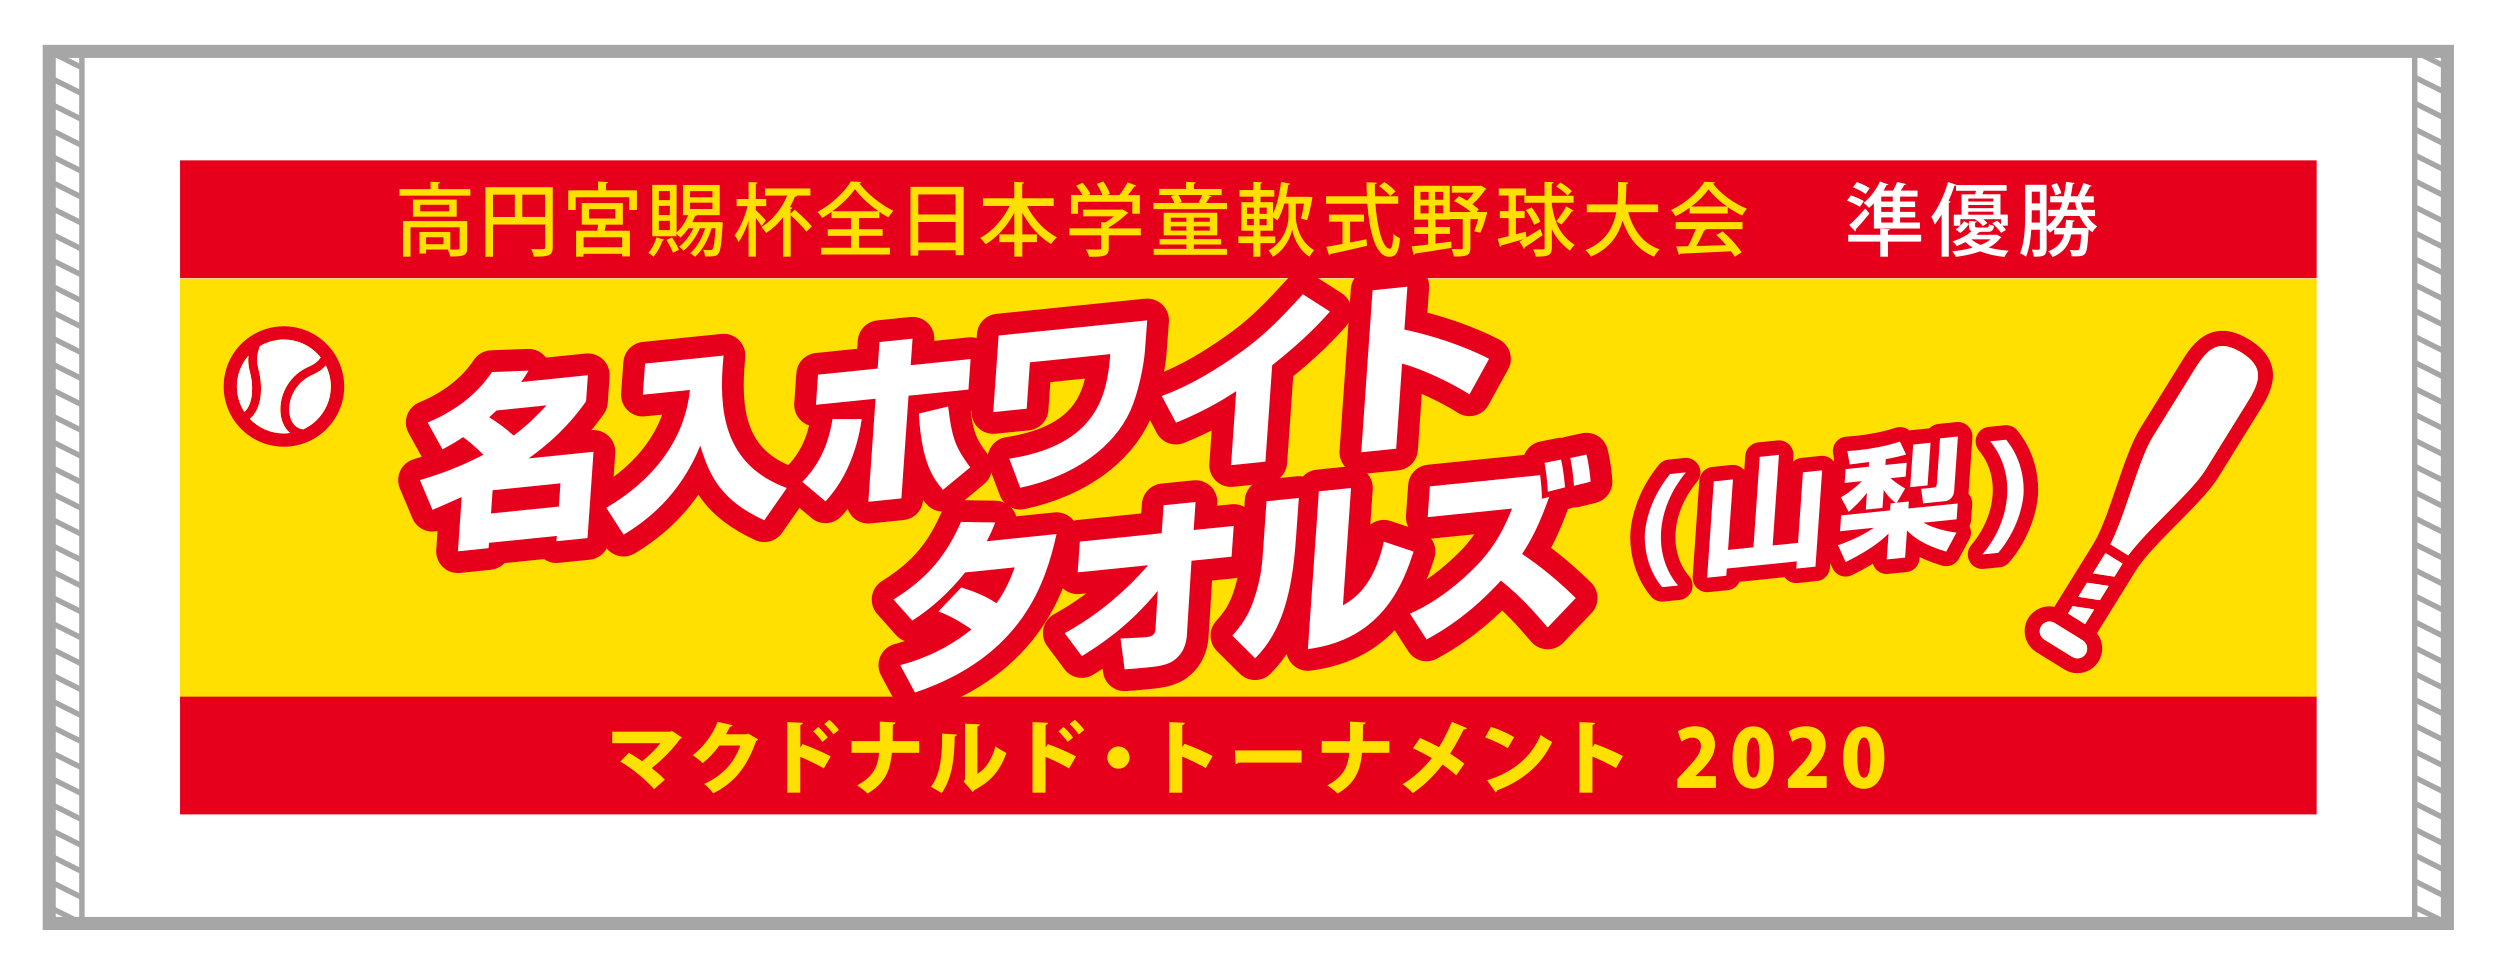 <?xml version="1.0" encoding="utf-8"?>
<!-- Generator: Adobe Illustrator 27.5.0, SVG Export Plug-In . SVG Version: 6.00 Build 0)  -->
<svg version="1.1" id="_x33_056" xmlns="http://www.w3.org/2000/svg" xmlns:xlink="http://www.w3.org/1999/xlink" x="0px" y="0px"
	 viewBox="0 0 3250.5 1270.1" style="enable-background:new 0 0 3250.5 1270.1;" xml:space="preserve">
<style type="text/css">
	.st0{fill:#FFFFFF;}
	.st1{fill:none;stroke:#A6A6A6;stroke-width:7.087;stroke-miterlimit:10;}
	.st2{fill:none;stroke:#A6A6A6;stroke-width:17.008;stroke-miterlimit:10;}
	.st3{fill:#FFE000;}
	.st4{fill:#E6001B;}
	.st5{fill:none;stroke:#E6001B;stroke-width:56.566;stroke-linejoin:round;stroke-miterlimit:10;}
	.st6{fill:none;stroke:#E6001B;stroke-width:37.711;stroke-linejoin:round;stroke-miterlimit:10;}
	.st7{fill:none;}
</style>
<rect class="st0" width="3250.5" height="1270.1"/>
<g>
	<g>
		<g>
			<g>
				<line class="st1" x1="64" y1="66.8" x2="106.5" y2="88"/>
				<line class="st1" x1="64" y1="100.5" x2="106.5" y2="121.7"/>
				<line class="st1" x1="64" y1="134.2" x2="106.5" y2="155.4"/>
				<line class="st1" x1="64" y1="167.9" x2="106.5" y2="189.2"/>
				<line class="st1" x1="64" y1="201.6" x2="106.5" y2="222.9"/>
				<line class="st1" x1="64" y1="235.3" x2="106.5" y2="256.6"/>
				<line class="st1" x1="64" y1="269.1" x2="106.5" y2="290.3"/>
				<line class="st1" x1="64" y1="302.8" x2="106.5" y2="324"/>
				<line class="st1" x1="64" y1="336.5" x2="106.5" y2="357.7"/>
				<line class="st1" x1="64" y1="370.2" x2="106.5" y2="391.5"/>
				<line class="st1" x1="64" y1="403.9" x2="106.5" y2="425.2"/>
				<line class="st1" x1="64" y1="437.6" x2="106.5" y2="458.9"/>
				<line class="st1" x1="64" y1="471.3" x2="106.5" y2="492.6"/>
				<line class="st1" x1="64" y1="505.1" x2="106.5" y2="526.3"/>
				<line class="st1" x1="64" y1="538.8" x2="106.5" y2="560"/>
				<line class="st1" x1="64" y1="572.5" x2="106.5" y2="593.7"/>
				<line class="st1" x1="64" y1="606.2" x2="106.5" y2="627.5"/>
				<line class="st1" x1="64" y1="639.9" x2="106.5" y2="661.2"/>
				<line class="st1" x1="64" y1="673.6" x2="106.5" y2="694.9"/>
				<line class="st1" x1="64" y1="707.4" x2="106.5" y2="728.6"/>
				<line class="st1" x1="64" y1="741.1" x2="106.5" y2="762.3"/>
				<line class="st1" x1="64" y1="774.8" x2="106.5" y2="796"/>
				<line class="st1" x1="64" y1="808.5" x2="106.5" y2="829.8"/>
				<line class="st1" x1="64" y1="842.2" x2="106.5" y2="863.5"/>
				<line class="st1" x1="64" y1="875.9" x2="106.5" y2="897.2"/>
				<line class="st1" x1="64" y1="909.6" x2="106.5" y2="930.9"/>
				<line class="st1" x1="64" y1="943.4" x2="106.5" y2="964.6"/>
				<line class="st1" x1="64" y1="977.1" x2="106.5" y2="998.3"/>
				<line class="st1" x1="64" y1="1010.8" x2="106.5" y2="1032"/>
				<line class="st1" x1="64" y1="1044.5" x2="106.5" y2="1065.8"/>
				<line class="st1" x1="64" y1="1078.2" x2="106.5" y2="1099.5"/>
				<line class="st1" x1="64" y1="1111.9" x2="106.5" y2="1133.2"/>
				<line class="st1" x1="64" y1="1145.6" x2="106.5" y2="1166.9"/>
				<line class="st1" x1="64" y1="1179.4" x2="106.5" y2="1200.6"/>
			</g>
			<rect x="64" y="66.8" class="st1" width="42.5" height="1133.9"/>
		</g>
		<g>
			<g>
				<line class="st1" x1="3139.6" y1="66.8" x2="3182.1" y2="88"/>
				<line class="st1" x1="3139.6" y1="100.5" x2="3182.1" y2="121.7"/>
				<line class="st1" x1="3139.6" y1="134.2" x2="3182.1" y2="155.4"/>
				<line class="st1" x1="3139.6" y1="167.9" x2="3182.1" y2="189.2"/>
				<line class="st1" x1="3139.6" y1="201.6" x2="3182.1" y2="222.9"/>
				<line class="st1" x1="3139.6" y1="235.3" x2="3182.1" y2="256.6"/>
				<line class="st1" x1="3139.6" y1="269.1" x2="3182.1" y2="290.3"/>
				<line class="st1" x1="3139.6" y1="302.8" x2="3182.1" y2="324"/>
				<line class="st1" x1="3139.6" y1="336.5" x2="3182.1" y2="357.7"/>
				<line class="st1" x1="3139.6" y1="370.2" x2="3182.1" y2="391.5"/>
				<line class="st1" x1="3139.6" y1="403.9" x2="3182.1" y2="425.2"/>
				<line class="st1" x1="3139.6" y1="437.6" x2="3182.1" y2="458.9"/>
				<line class="st1" x1="3139.6" y1="471.3" x2="3182.1" y2="492.6"/>
				<line class="st1" x1="3139.6" y1="505.1" x2="3182.1" y2="526.3"/>
				<line class="st1" x1="3139.6" y1="538.8" x2="3182.1" y2="560"/>
				<line class="st1" x1="3139.6" y1="572.5" x2="3182.1" y2="593.7"/>
				<line class="st1" x1="3139.6" y1="606.2" x2="3182.1" y2="627.5"/>
				<line class="st1" x1="3139.6" y1="639.9" x2="3182.1" y2="661.2"/>
				<line class="st1" x1="3139.6" y1="673.6" x2="3182.1" y2="694.9"/>
				<line class="st1" x1="3139.6" y1="707.4" x2="3182.1" y2="728.6"/>
				<line class="st1" x1="3139.6" y1="741.1" x2="3182.1" y2="762.3"/>
				<line class="st1" x1="3139.6" y1="774.8" x2="3182.1" y2="796"/>
				<line class="st1" x1="3139.6" y1="808.5" x2="3182.1" y2="829.8"/>
				<line class="st1" x1="3139.6" y1="842.2" x2="3182.1" y2="863.5"/>
				<line class="st1" x1="3139.6" y1="875.9" x2="3182.1" y2="897.2"/>
				<line class="st1" x1="3139.6" y1="909.6" x2="3182.1" y2="930.9"/>
				<line class="st1" x1="3139.6" y1="943.4" x2="3182.1" y2="964.6"/>
				<line class="st1" x1="3139.6" y1="977.1" x2="3182.1" y2="998.3"/>
				<line class="st1" x1="3139.6" y1="1010.8" x2="3182.1" y2="1032"/>
				<line class="st1" x1="3139.6" y1="1044.5" x2="3182.1" y2="1065.8"/>
				<line class="st1" x1="3139.6" y1="1078.2" x2="3182.1" y2="1099.5"/>
				<line class="st1" x1="3139.6" y1="1111.9" x2="3182.1" y2="1133.2"/>
				<line class="st1" x1="3139.6" y1="1145.6" x2="3182.1" y2="1166.9"/>
				<line class="st1" x1="3139.6" y1="1179.4" x2="3182.1" y2="1200.6"/>
			</g>
			<rect x="3139.6" y="66.8" class="st1" width="42.5" height="1133.9"/>
		</g>
		<rect x="64" y="66.8" class="st2" width="3118.1" height="1133.9"/>
	</g>
</g>
<rect x="234.1" y="362.3" class="st3" width="2778" height="544.3"/>
<rect x="234.1" y="208.5" class="st4" width="2778" height="153.1"/>
<rect x="234.1" y="905.8" class="st4" width="2778" height="153.1"/>
<g>
	<path class="st3" d="M569.9,245.9h41.7v8.5h-92.2v-8.5h40.4v-9.6l12.5,0.7c-0.1,0.9-0.7,1.5-2.4,1.7V245.9z M607.4,287.4v35.2
		c0,10-4.7,10.9-22.1,10.9c-0.4-2.8-1.9-6.6-3.1-9.1H554v5.2h-8.6v-28h40.1v22.8c2.4,0,4.5,0.1,6.2,0.1c5.1,0,5.9-0.1,5.9-2v-26.9
		h-63.9v38.1h-9.7v-46.3H607.4z M536.9,259.5h56.9v22.2h-56.9V259.5z M584,274.8v-8.5h-37.6v8.5H584z M576.6,317.5v-9H554v9H576.6z"
		/>
	<path class="st3" d="M718.7,243.4v78c0,11.2-5.2,12.3-24.6,12.3c-0.4-2.8-2.1-7.3-3.6-9.9c3.4,0.1,6.8,0.2,9.6,0.2
		c8.5,0,8.7,0,8.7-2.7v-29.4H641v41.9h-9.9v-90.4H718.7z M641,253.1v29h28.4v-29H641z M679.1,282.1h29.6v-29h-29.6V282.1z"/>
	<path class="st3" d="M788.1,247.5h40v25.5H818v-16.5h-69.5v16.5h-9.7v-25.5h38.8V236l12.9,0.8c-0.1,0.8-0.7,1.5-2.5,1.7V247.5z
		 M809.8,292.1h-22.1c-0.4,2.4-0.9,5.2-1.6,7.9h32.9v33.4h-10.2V330h-50.1v3.7H749V300h27.6c0.4-2.5,0.7-5.3,1-7.9h-21.2v-28.1h53.4
		V292.1z M808.9,321.5v-13h-50.1v13H808.9z M765.8,271.9v12.2H800v-12.2H765.8z"/>
	<path class="st3" d="M863.7,311.6c-0.2,0.7-0.9,1.1-2.2,1.1c-2.6,7.5-7,15.7-11.8,21c-1.7-1.6-4.8-3.7-6.9-4.9
		c4.6-4.6,8.5-12.4,10.7-20.1L863.7,311.6z M934.8,288.6l5,0.6c0,0.8-0.1,1.9-0.2,2.8c-1.5,25.1-2.8,34.6-5.7,38
		c-1.9,2.3-3.6,3.5-12.2,3.5c-1.6,0-3.3,0-5.1-0.1c-0.1-2.7-1-6.3-2.5-8.7c3.9,0.4,7.4,0.5,8.9,0.5c1.6,0,2.4-0.2,3.3-1.2
		c1.7-2,2.9-9,4-27.2h-5.1c-4.5,14.9-12,28.8-21.6,37.1c-1.5-1.4-4.4-3.6-6.2-4.8c8.4-7.1,15.3-19,19.4-32.3h-6.8
		c-4.9,11.3-12.7,22.3-21.2,29.2c-1.4-1.5-4-3.9-5.8-5.2c7.2-5.4,13.9-14.2,18.4-24h-6.3c-3.2,4.7-6.8,8.9-10.4,12.2
		c-1.1-1.2-3.4-3.3-5.2-4.9v3.1H848v-66.8h31.7v61.8c6-5.3,11.5-13.6,15.1-22.4H888v-39.3h47.8v39.3h-29.6c-0.3,0.6-1.1,1-2.3,0.9
		c-1,2.7-2.4,5.4-3.7,8.1h32.7L934.8,288.6z M870.9,260.2v-11.8h-14.3v11.8H870.9z M870.9,279.6v-11.9h-14.3v11.9H870.9z
		 M870.9,299.1v-12h-14.3v12H870.9z M875,328.6c-1.6-4.5-5.2-11.5-8.5-16.7l7.3-3.2c3.5,5.1,7.3,11.7,8.9,16.2L875,328.6z
		 M897.2,248.5v8h29.1v-8H897.2z M897.2,263.5v8.2h29.1v-8.2H897.2z"/>
	<path class="st3" d="M982.8,273.2c3.3,3.1,11.1,11.1,13,13.2l-5.5,7.7c-1.6-2.5-4.6-6.8-7.5-10.6v50.2h-9.5v-46.4
		c-3.6,10.8-8.2,21-13.2,27.5c-1-2.8-3.3-6.8-4.9-9c6.9-8.6,13.5-24.2,16.8-37.8h-14.2v-9.3h15.5v-22.1l11.8,0.6
		c-0.1,0.9-0.7,1.5-2.4,1.8v19.7h13.6v9.3h-13.6V273.2z M1028.1,277.5l5.3-4.9c7.5,6.5,17.4,15.8,22.1,21.7l-7,6.9
		c-4.3-5.8-13.1-14.7-20.5-21.4v53.9h-9.8v-51.2c-6.4,8.2-13.8,15.2-22.1,20.5c-1.3-2.1-4.3-5.9-6.2-7.8
		c14.2-8.6,26.5-23.5,33.6-40.9h-28.9v-9.3h59.1v9.3h-18l0.6,0.2c-0.3,0.7-1.2,1.2-2.6,1.1c-2,4.8-4.2,9.3-6.6,13.7l3.2,0.7
		c-0.2,0.8-0.9,1.6-2.4,1.7V277.5z"/>
	<path class="st3" d="M1116.8,306.7v15.4h40.3v8.8h-89.5v-8.8h38.9v-15.4h-30.3v-8.6h30.3v-14.5h-25.3v-8.1
		c-3.9,2.9-8.1,5.5-12.3,7.9c-1.2-2.2-3.9-5.8-6-7.8c18-9.7,35.5-26.3,43.4-39.7l13.6,0.7c-0.3,1-1.1,1.7-2.5,1.8
		c10.1,13.7,28.4,28.2,44.1,35.7c-2.4,2.5-4.7,5.8-6.5,8.7c-3.8-2.2-7.8-4.7-11.7-7.4v8.1h-26.5v14.5h30.8v8.6H1116.8z
		 M1142.2,274.7c-12.2-8.6-23.8-19.3-30.6-28.9c-6.2,9.2-17,19.9-29.4,28.9H1142.2z"/>
	<path class="st3" d="M1183.8,242.9h69.2v88.9h-10.5v-6.4h-48.6v6.9h-10.1V242.9z M1242.5,252.8h-48.6v26.1h48.6V252.8z
		 M1193.9,315.3h48.6v-26.7h-48.6V315.3z"/>
	<path class="st3" d="M1370.2,267.8h-34.9c8.5,17,23.1,32.7,38.9,40.8c-2.4,2-5.8,6-7.5,8.7c-15.1-8.6-28.2-23.6-37.5-40.7v28.2h19
		v10h-19v18.8h-10.4v-18.8h-19.4v-10h19.4v-28.2c-9.3,17.3-22.4,32.1-37.3,41c-1.7-2.5-4.9-6.2-7.1-8.2
		c15.5-8.2,29.8-24.3,38.4-41.6h-34.7v-10h40.6v-21.4l12.9,0.8c-0.1,0.8-0.8,1.5-2.5,1.8v18.8h40.9V267.8z"/>
	<path class="st3" d="M1483.3,296.9v9.1h-41.7v16.7c0,10.4-5.4,11.2-25.5,11.2c-0.7-2.8-2.6-7-4.2-9.6c4.5,0.2,8.9,0.2,12.3,0.2
		c7,0,7.5,0,7.5-2.2V306h-41.3v-9.1h41.3v-8.1l5.6,0.3c3.8-2.3,7.6-5,10.9-7.8h-39.9v-8.7h49.6l1.7-0.4l7.6,4.6
		c-0.4,0.6-1.2,0.9-2,1.1c-5.7,5.7-14.6,12.8-23.6,17.7v1.4H1483.3z M1401.7,262.4v15.5h-9.2v-24.3h15c-2.1-3.8-5.3-8.5-8.3-12.2
		l8.4-3.8c3.9,4.4,8.3,10.5,10.1,14.6l-2.8,1.3h18.4c-1.6-4.4-4.5-10.1-7.4-14.4l8.6-3.2c3.5,5,7.3,11.6,8.6,16.2l-3.6,1.5h15.9
		c3.8-4.9,8.1-11.4,10.7-16.5c10.3,3.7,10.9,4,11.4,4.4c-0.4,0.8-1.2,1.1-2.6,1c-2.2,3.3-5.3,7.4-8.4,11.1h15.5v24.3h-9.8v-15.5
		H1401.7z"/>
	<path class="st3" d="M1575.4,255.2c-0.3,0.7-1.1,1-2.4,1c-1.2,2.3-3.1,5.2-4.9,7.7h27.3v8h-95.6v-8h26.9c-0.8-2.8-2.6-6.3-4.4-8.9
		l5.4-1.5h-20.7v-7.9h35.1v-9.2l12.8,0.7c-0.1,0.8-0.7,1.5-2.5,1.8v6.8h36v7.9h-18.4L1575.4,255.2z M1552.2,317.9v5.7h43.1v7.7
		h-95.3v-7.7h42.6v-5.7h-34.9v-7h34.9v-4.9H1513v-29.4h69.6v29.4h-30.4v4.9h35.5v7H1552.2z M1522.2,283.1v5.3h20.3v-5.3H1522.2z
		 M1522.2,299.8h20.3v-5.4h-20.3V299.8z M1560.9,263.9c-0.8-0.3-1.7-0.6-2.4-0.8c1.6-2.7,3.4-6.4,4.7-9.6h-31.3
		c2.1,2.8,3.9,6.6,4.6,9.2l-3.6,1.1H1560.9z M1572.9,288.3v-5.3h-20.8v5.3H1572.9z M1572.9,299.8v-5.4h-20.8v5.4H1572.9z"/>
	<path class="st3" d="M1684.8,264.7v16.7c-0.1,8.9,3.9,32,23.7,43.8c-1.8,2.2-4.6,6.2-5.9,8.6c-14.9-9-21.1-27.1-22.5-35.4h-0.1
		c-1.5,8.5-8.4,26-25,35.5c-1.1-2.3-3.9-6.3-5.7-8.2c21.8-12.2,26-35.2,26-44.3v-16.7h-5.4c-2.4,8.5-5.4,16.3-8.9,22
		c-1.4-1.1-3.7-2.9-5.8-4.3V300h-16.4v7.4h19.2v8.7h-19.2v17.6h-9.2v-17.6h-19.5v-8.7h19.5V300h-15.7v-37.2h15.7v-7.1h-18v-8.6h18
		v-10.7l11.6,0.7c-0.1,0.8-0.7,1.3-2.3,1.7v8.3h17.9v8.6h-17.9v7.1h16.3v14.9c5.1-10.2,8.5-25.9,10.5-41.2l11.8,2.3
		c-0.2,0.9-1,1.5-2.4,1.5c-0.8,5.2-1.8,10.5-2.9,15.6h29.1l5.1,0.3c0,1.2-3.4,19.7-6.8,30.1l-7.9-2.1c1.2-5,2.7-12.4,3.8-19.4
		H1684.8z M1621.3,269.9v8.1h8.9v-8.1H1621.3z M1621.3,284.7v8.1h8.9v-8.1H1621.3z M1647,278v-8.1h-9.3v8.1H1647z M1647,292.8v-8.1
		h-9.3v8.1H1647z"/>
	<path class="st3" d="M1818,264.9h-29.7c2.3,31.3,9.5,58.4,18.7,58.5c2.7,0,4.1-5.9,4.7-19.5c2.2,2.3,5.8,4.9,8.6,5.8
		c-1.7,19.2-5.3,24.2-14.1,24.2c-17.6-0.1-25.7-32.1-28.4-69h-53.7v-9.7h53.2c-0.3-6-0.5-12.2-0.5-18.3l13.5,0.7
		c-0.1,0.9-0.9,1.6-2.7,1.9c-0.1,5.2,0,10.5,0.2,15.7h30.2V264.9z M1755.4,288.2v27.1c7-1.4,14.2-2.8,21.3-4.3l0.7,8.6
		c-17.3,4.1-35.8,8.2-47.6,10.7c-0.1,0.9-0.8,1.5-1.7,1.7l-3.7-11c5.7-0.9,13-2.3,21.1-3.8v-29h-17.6V279h45.6v9.2H1755.4z
		 M1799.9,236.6c5.1,3.4,11.5,8.6,14.6,12.3l-7,6c-2.9-3.6-9.1-9.1-14.3-12.9L1799.9,236.6z"/>
	<path class="st3" d="M1928.3,275.6l5.3,0.3l-0.3,1.7c-2.2,8.4-5.4,18.6-8.5,25c-7.2-1.6-7.6-1.8-8-2c1.7-3.9,3.5-9.9,5.1-15.7
		h-10.1v37.5c0,10.2-4.9,11.2-21.5,11.2c-0.3-2.8-1.8-7-3-9.8c3.2,0.1,6.4,0.2,8.9,0.2c5.4,0,5.7,0,5.7-1.9v-37.3h-16.8v0.6h-18.7
		v9.8h18.8v8.9h-18.8v12.6c6.8-0.8,13.7-1.7,20.6-2.6l0.2,8.2c-17.3,2.9-35.7,5.7-47.3,7.4c-0.2,1-1,1.5-1.8,1.7l-2.8-11
		c5.8-0.6,13.2-1.5,21.5-2.5v-13.7h-18v-8.9h18v-9.8h-18.2v-44h46.4v34.1h27.4c-6-5-14.4-10.5-21.8-14.2l6.3-6.3
		c3.4,1.7,7.1,3.6,10.5,5.8c3.2-3,6.3-6.8,8.9-10.4h-28.7v-8.8h36l1.8-0.5l7.4,4.4c-0.3,0.5-1,1-1.9,1.2
		c-3.9,5.9-10.1,13.3-16.5,18.8c3.3,2.4,6.2,4.7,8.4,6.6l-3.1,3.4H1928.3z M1846.9,249.5v10.2h10.6v-10.2H1846.9z M1846.9,267.2
		v10.3h10.6v-10.3H1846.9z M1876.6,259.7v-10.2h-10.8v10.2H1876.6z M1876.6,277.4v-10.3h-10.8v10.3H1876.6z"/>
	<path class="st3" d="M1984.7,308.7c5.5-3.3,11.8-7.2,18-11l3,8.1c-8.3,5.9-17.3,11.9-23.3,15.8c0.1,0.8-0.3,1.7-0.9,2.1l-5.9-9.7
		c1.6-0.8,3.3-1.8,5.2-2.9V311c-10.8,3.2-21.7,6.2-28.9,8.2c-0.1,0.9-0.8,1.6-1.6,1.8l-3.1-10.5c4.1-0.9,8.9-2.1,14.3-3.4v-23.5
		h-11.5v-9.1h11.5v-20.3h-12.8V245h35.5v9.1h-13.2v20.3h11.3v9.1h-11.3v21.1c4.2-1,8.5-2.2,12.8-3.3L1984.7,308.7z M2017.7,263.7
		v3.2c4.2,25,11.6,39.4,29.8,51.6c-2.3,1.8-4.9,4.9-6.1,7.5c-11.2-8.2-18.6-17-23.7-28.2v24.3c0,10.2-4.8,11.6-20.9,11.6
		c-0.4-2.6-2-6.9-3.4-9.5c2.9,0.1,5.6,0.1,7.8,0.1c6.5,0,7.1,0,7.1-2.3v-58.4H1982v-9h26.2v-18.2l11.9,0.5c-0.1,0.9-0.7,1.6-2.5,1.9
		v15.8h28.4v9H2017.7z M1991.5,269.7c4.5,5.7,9.3,13.5,11.2,18.7l-8.1,3.9c-1.8-5.2-6.3-13.2-10.8-19.2L1991.5,269.7z M2028.8,237.3
		c5.3,3,11.8,7.8,15,11.2l-5.7,5.8c-3-3.5-9.3-8.5-14.6-11.8L2028.8,237.3z M2046.2,274c-0.4,0.8-1.5,0.9-2.6,0.8
		c-3.2,5.1-9,12.6-13.3,17.1c-0.1,0-7-4.3-7-4.3c4.4-5,10-13.3,13.1-19.3L2046.2,274z"/>
	<path class="st3" d="M2155.8,275.9H2117c6.4,23.1,19,40.7,40.8,48.3c-2.4,2.2-5.6,6.5-7.2,9.5c-20.9-8.4-33.2-24.5-40.9-46.8
		c-5.3,18.8-16.6,36.2-41.2,46.8c-1.5-2.7-4.5-6.2-7.2-8.4c26.4-10.7,36.3-29.4,40.2-49.3h-38.3v-10.2h39.8c0.9-10,0.8-20,0.9-29.3
		l13.3,0.8c-0.1,1-0.9,1.8-2.6,2c-0.1,8.2-0.2,17.2-1.1,26.5h42.4V275.9z"/>
	<path class="st3" d="M2196.8,277.7v-7.6c-5.7,4.2-12,8-18.4,11.1c-1.2-2.3-3.7-6-5.8-8.1c18.2-8.3,35.6-23.7,43.6-36.8l13.6,0.7
		c-0.2,0.8-1.1,1.6-2.4,1.8c9.9,13.5,27.9,26.3,44,32.6c-2.4,2.5-4.6,6-6.3,8.9c-6.1-2.9-12.6-6.8-18.7-11v8.3H2196.8z
		 M2178.7,297.9v-9.2h86.9v9.2h-49.4l2.3,0.7c-0.4,0.8-1.4,1.2-2.8,1.2c-2.6,5.9-6.3,13.6-10.2,20.1c12-0.3,25.5-0.7,38.8-1.1
		c-4-4.7-8.5-9.5-12.9-13.3l8.5-4.6c9.6,8.2,19.6,19.4,24.5,27.3l-9,5.6c-1.2-2.1-2.8-4.6-4.7-7.1c-24.3,1.3-49.8,2.5-66,3.2
		c-0.2,0.9-0.9,1.3-1.8,1.6l-3.5-11.1c4.4-0.1,9.6-0.1,15.3-0.3c3.6-6.6,7.6-15.3,10.2-22.3H2178.7z M2245.3,268.5
		c-9.6-6.8-18.2-14.7-23.9-22.4c-5,7.4-13,15.4-22.4,22.4H2245.3z"/>
	<path class="st0" d="M2406.5,254c5.5,1.8,13,5,16.8,7.4l-5.1,7.6c-3.7-2.6-11.1-6-16.7-8.2L2406.5,254z M2497.9,305.3v8.8h-43.1
		v19.6h-10.1v-19.6H2403v-8.8h41.7v-8l12.6,0.8c-0.1,0.8-0.7,1.5-2.5,1.7v5.5H2497.9z M2404.3,292.6c5.8-5,14-13.4,21-21.5l5.3,6.6
		c-5.8,7.4-12.6,15.1-17.7,20.4c0.1,0.4,0.2,0.7,0.2,1.1c0,0.7-0.3,1.4-0.7,1.8L2404.3,292.6z M2414.3,236.7c5.7,2,13,5.4,16.7,8
		l-5.3,7.6c-3.5-2.8-10.8-6.5-16.5-8.8L2414.3,236.7z M2436.4,297.1v-32.8c-2.1,2.2-4.2,4.3-6.2,6c-1.7-1.9-5-5-7.1-6.5
		c8.1-6.3,16.4-17.1,21.2-27.8l11.1,3.9c-0.5,0.8-1.6,1-2.6,0.9c-1.1,2.3-2.5,4.7-3.8,7h12.4c2.1-3.6,4-8,5.3-11.2l11.7,2.7
		c-0.2,0.8-1.1,1.1-2.5,1.2c-1.1,2.2-2.8,4.8-4.5,7.3h21.8v7.8h-22.7v6.4h19.5v7.2h-19.5v6.3h19.7v7.2h-19.7v6.6h25.8v7.8H2436.4z
		 M2461,262v-6.4H2446v6.4H2461z M2461,275.5v-6.3H2446v6.3H2461z M2461,289.3v-6.6H2446v6.6H2461z"/>
	<path class="st0" d="M2548.8,285v8.5c2-2,3.6-4.1,4.9-5.9l6.4,3.5c-2.8,4-6.8,8.8-11.4,11.8l-6-4.8c2.2-1.1,4.2-2.8,6-4.6h-8.4
		v-14.4h10.1v-26.4h17.7c0.4-1.5,0.8-3,1.1-4.6h-26v-7c-0.4,0.3-1.1,0.4-2,0.4c-2.2,6.6-4.8,13.4-7.7,19.9l2.7,0.8
		c-0.2,0.7-0.9,1.3-2.4,1.6v69.9h-9.3v-54.8c-2.8,4.8-5.8,9.1-8.9,13c-0.8-2.5-3-7.8-4.4-10.2c8.4-10.2,16.6-27.7,21.6-45l11,3.6
		c0,0.1-0.1,0.2-0.2,0.3h65.4v7.4h-29.8c-0.5,1.3-1,3-1.8,4.6h23.6v26.4h9.5v14.4h-7c2,2,3.6,3.9,4.7,5.6l-6.5,3.7
		c-2.2-3.6-7.2-8.8-11.4-12.5l6.3-3.3c1.7,1.3,3.4,2.9,5.1,4.6V285h-23.1c2.2,1.7,4.3,3.5,5.5,5.1l-5.9,3.8
		c-2.1-2.7-6.3-6.3-10.2-8.7l0.3-0.2H2548.8z M2595.9,305l6.4,3.4c-0.2,0.6-0.8,0.8-1.4,1c-3.4,4.8-8.5,8.9-15.2,12.5
		c7.8,2.1,16.6,3.4,25.9,4.1c-1.9,2-4.3,5.6-5.3,8.1c-11.7-1.2-22.4-3.6-31.6-7.3c-8.8,3.2-19.4,5.6-31.6,7.2
		c-0.9-2.2-3.1-5.3-4.8-7.2c10-1,18.9-2.7,26.5-4.8c-3.4-2.2-6.6-4.6-9.3-7.2c-3.4,1.8-7.2,3.5-11.3,5.2c-1.2-2-3.7-4.8-5.6-6
		c11.1-3.6,19.5-8.5,24.8-13.4c-2.6-1-3.4-3.1-3.4-7.1v-6.1l10.2,0.6c-0.1,0.8-0.7,1.4-2.2,1.6v3.9c0,2.1,0.6,2.3,3.7,2.3h11.3
		c2.3,0,2.8-0.5,3.1-4.2c1.6,0.8,4.5,1.8,6.5,2.1c-0.7,6.1-2.8,7.7-8.5,7.7h-9.1c-0.3,0.4-0.9,0.6-1.9,0.6c-1.1,1.1-2.3,2.2-3.6,3.3
		h24.6L2595.9,305z M2591.8,258.1h-32.6v3.9h32.6V258.1z M2591.8,270.6v-4.1h-32.6v4.1H2591.8z M2559.2,275.2v4h32.6v-4H2559.2z
		 M2563,311.2c3.3,2.8,7.5,5.3,12.4,7.3c5.2-2.2,9.5-4.6,12.6-7.3H2563z"/>
	<path class="st0" d="M2724.3,280.9h-10.6c3.6,5.7,8,10.5,13.1,13.5c-2.1,1.8-5,5.2-6.3,7.6c-1.7-1.1-3.2-2.5-4.8-3.9
		c0,0.6-0.1,1.1-0.2,1.7c-1,19.7-2.2,27.4-4.7,30.3c-2.3,2.6-4.9,3.2-11.7,3.2c-1.8,0-3.7,0-5.7-0.1c-0.1-2.5-1-6-2.2-8.2
		c3.7,0.4,7.3,0.4,8.7,0.4s2.3-0.2,3.1-1c1.4-1.6,2.2-6.8,3-19.6h-13.1c-2.7,12.8-8.7,23.1-24.2,29.5c-1.1-2.3-3.6-5.8-5.6-7.5
		c12.4-4.8,18-12.2,20.7-22h-12.9v-6.8c-1.8,1.7-3.7,3.2-5.8,4.6c-0.8-1.5-2.6-3.9-4.1-5.7v26.2c0,9.8-4.3,10.8-16.7,10.6
		c-0.3-2.4-1.3-6.5-2.5-9.1c3.9,0.2,7.6,0.2,8.7,0.2c1.2-0.1,1.7-0.5,1.7-1.9v-24.2h-11.1c-0.8,12.4-2.7,25.2-6.9,35
		c-1.7-1.5-5.5-3.5-7.7-4.3c6.2-14.7,6.6-35.8,6.6-51.3v-37.8h27.8v54.1c5.1-3.4,9.2-8,12.6-13.4h-10.3v-8.2h14.6
		c1.4-3,2.5-6.2,3.5-9.7h-15.7v-8h17.8c1.2-5.8,2.2-12,2.9-18.7l11,1.6c-0.2,0.8-0.9,1.5-2.3,1.6c-0.7,5.4-1.6,10.6-2.6,15.6h10.8
		l-1.5-0.6c2.5-4.6,5.6-11.7,7.2-16.7l10.8,3.7c-0.3,0.7-1.2,1-2.5,1c-1.7,3.6-4.4,8.6-6.9,12.6h12v8h-16.8c0.9,3.3,2.2,6.5,3.5,9.7
		h15V280.9z M2641.7,278c0,3.5,0,7.4-0.2,11.4h10.7v-15.9h-10.5V278z M2652.2,249.2h-10.5v15.3h10.5V249.2z M2674.3,238.1
		c2.6,4,5,9.5,5.9,13.1l-7.8,2.9c-0.7-3.6-3-9.2-5.4-13.4L2674.3,238.1z M2710.6,296.3l3.9,0.5c-4.2-4.4-7.7-9.9-10.6-16h-20.1
		c-3,5.9-6.8,11.1-11.3,15.6h12.9c0.4-3.3,0.6-6.9,0.8-10.6l11.2,0.9c-0.2,0.8-0.9,1.5-2.4,1.7c-0.2,2.7-0.4,5.4-0.7,8h14.3
		L2710.6,296.3z M2700.6,272.7c-1.1-3.1-2.1-6.3-2.9-9.7h-7.1c-0.9,3.3-2,6.5-3.1,9.7H2700.6z"/>
</g>
<g>
	<path class="st3" d="M886.6,958.9c-0.4,0.9-1.2,1.6-2.5,2c-8.2,12-23.4,27.4-36.7,37.7c5.2,4.2,12.9,10.6,17,15.2l-14,12.3
		c-11.8-13.4-29.3-27.5-43.9-35.9l11-11.4c5.7,3,11.9,7.2,17.4,10.9c9.3-7.2,18.5-16.6,23.8-23.4H796v-15h75.4l2.1-1.1L886.6,958.9z
		"/>
	<path class="st3" d="M985.7,961.3c-0.4,0.9-1.7,1.7-2.6,2.2c-12.2,34.1-28,54.1-55.8,68c-2.6-3.5-7.3-8.9-11.8-12.2
		c25.3-11.6,39.7-28.7,47-50h-27.3c-4.9,7.3-13.4,16.5-21.6,23c-3-3-8.8-7.8-13-10.3c13.2-10.1,26.4-26.6,32.3-43.5l19.7,4.4
		c-0.4,1.2-1.9,2-3.5,2.1c-1.6,3.3-3.5,6.5-5.1,9.7h26.3l2.3-1L985.7,961.3z"/>
	<path class="st3" d="M1071.1,999.1c-7.8-4.7-20.9-11-30.6-15v46.5h-16.9v-91.8l20.3,1c-0.1,1.2-1,2.4-3.3,2.8v29.1l3-4.2
		c11.1,3.9,26.5,10.6,36.5,15.9L1071.1,999.1z M1063.9,945.2c3.6,3,9,9,12.4,13.6l-7.1,5.9c-2.4-3.6-8.1-10.5-11.9-13.8
		L1063.9,945.2z M1078.3,935.8c4.2,3.6,9.6,9,12.4,13.3l-7.1,5.8c-2.4-3.5-8.1-10.1-11.9-13.5L1078.3,935.8z"/>
	<path class="st3" d="M1194.9,978.8h-35.3c-2.1,23.3-8.9,39.5-31.7,53c-3.2-3.2-9.3-7.9-13.4-10.7c20.4-11.1,26.7-23.3,28.6-42.3
		h-35.9v-15.2h36.7v-25.4l20.4,1.2c-0.2,1.5-1.1,2.3-3.4,2.6c-0.1,7.8-0.1,15-0.3,21.6h34.5V978.8z"/>
	<path class="st3" d="M1244.1,955c-0.1,1.2-1,2.3-2.8,2.5c-0.4,30.6-3.5,54.1-16.9,73.7c-3.6-2.4-9.8-5.9-14.2-8.2
		c13.1-15.8,15-43.2,14.7-69.2L1244.1,955z M1270.7,1006.2c12.4-7.4,19.5-20.9,23.6-35.9c3.2,2.7,10.5,6.9,14.2,8.7
		c-7.5,21.6-19.3,36.7-41.2,47.9c-0.6,1.1-1.8,2.2-2.7,2.8l-11.8-13.7l1.9-2.5v-72.6l19.3,0.9c-0.2,1.2-1,2.4-3.2,2.8V1006.2z"/>
	<path class="st3" d="M1390,999.1c-7.8-4.7-20.9-11-30.6-15v46.5h-16.9v-91.8l20.3,1c-0.1,1.2-1,2.4-3.3,2.8v29.1l3-4.2
		c11.1,3.9,26.5,10.6,36.5,15.9L1390,999.1z M1382.8,945.2c3.6,3,9,9,12.4,13.6l-7.1,5.9c-2.4-3.6-8.1-10.5-11.9-13.8L1382.8,945.2z
		 M1397.3,935.8c4.2,3.6,9.6,9,12.4,13.3l-7.1,5.8c-2.4-3.5-8.1-10.1-11.9-13.5L1397.3,935.8z"/>
	<path class="st3" d="M1468.7,985c0,8-6.5,14.5-14.5,14.5c-8,0-14.5-6.5-14.5-14.5c0-8,6.5-14.5,14.5-14.5
		C1462.4,970.5,1468.7,977.2,1468.7,985z"/>
	<path class="st3" d="M1567.7,998.7c-7.8-4.7-20.9-11-30.6-15v46.9h-16.9v-91.8l20.3,1c-0.1,1.2-1,2.4-3.3,2.8v28.7l3-4.2
		c11.1,3.9,26.5,10.6,36.5,15.9L1567.7,998.7z"/>
	<path class="st3" d="M1605.6,975.7h86.7v15.8h-82.1c-0.7,1-2.2,1.8-3.7,2L1605.6,975.7z"/>
	<path class="st3" d="M1806.2,978.8h-35.3c-2.1,23.3-8.9,39.5-31.7,53c-3.2-3.2-9.3-7.9-13.4-10.7c20.4-11.1,26.7-23.3,28.6-42.3
		h-35.9v-15.2h36.7v-25.4l20.4,1.2c-0.2,1.5-1.1,2.3-3.4,2.6c-0.1,7.8-0.1,15-0.3,21.6h34.5V978.8z"/>
	<path class="st3" d="M1846.3,959.5c7.8,3.3,16.4,7.5,24.7,11.9c4.9-7.6,11.8-20.9,16.7-32.9l19.6,8.2c-0.5,1.1-2.1,1.8-4.3,1.8
		c-4.7,9.8-11.6,22.2-17.6,31.4c4.9,3,12.5,8,18.5,13.1l-10.6,15.3c-4.5-4.3-10.9-9.6-17.8-14.2c-10.4,13.7-24.1,27.6-38.7,37.1
		c-2.7-3.2-9.3-9-13.3-11.5c14.1-8.4,28-20.9,38.1-34c-8.1-4.8-16.5-9.1-24.4-12.8L1846.3,959.5z"/>
	<path class="st3" d="M1938.4,945.1c10.3,3,22.6,8.6,30.2,13.4l-8.3,14.4c-7.4-4.9-19.7-10.6-29.4-14.1L1938.4,945.1z
		 M1933.4,1014.5c34.2-10.4,57.9-30.6,69.8-59.1c4.7,3.7,10.2,6.8,14.9,9.3c-12.9,28.2-37.5,50.5-71.5,62.8c-0.2,1.1-0.9,2.3-2,2.8
		L1933.4,1014.5z"/>
	<path class="st3" d="M2101.1,998.7c-7.8-4.7-20.9-11-30.6-15v46.9h-16.9v-91.8l20.3,1c-0.1,1.2-1,2.4-3.3,2.8v28.7l3-4.2
		c11.1,3.9,26.5,10.6,36.5,15.9L2101.1,998.7z"/>
	<path class="st3" d="M2231.1,1024.5h-50.4V1013l9.1-9.9c13.6-14.2,21.8-23.5,21.8-33c0-6-3.6-11-11.2-11c-5.3,0-10.5,2.7-14.1,5.3
		l-4.8-13.3c4.9-3.5,13.5-6.8,22.5-6.8c17.8,0,25.8,10.9,25.8,24.1c0,13.8-9.1,24.6-18.8,34.2l-6.6,6.3v0.2h26.7V1024.5z"/>
	<path class="st3" d="M2252.7,985.2c0-22.2,8.2-40.8,27.1-40.8c20.4,0,26.5,20.7,26.5,40.3c0,25.8-10,40.9-26.8,40.9
		C2259.3,1025.6,2252.7,1005.1,2252.7,985.2z M2288,985c0-16.9-2.6-26.1-8.3-26.1c-5.4,0-8.7,8.1-8.7,26.1c0,18,3,26.1,8.7,26.1
		C2284.1,1011.1,2288,1006.5,2288,985z"/>
	<path class="st3" d="M2375,1024.5h-50.4V1013l9.1-9.9c13.6-14.2,21.8-23.5,21.8-33c0-6-3.6-11-11.2-11c-5.3,0-10.5,2.7-14.1,5.3
		l-4.8-13.3c4.9-3.5,13.5-6.8,22.5-6.8c17.8,0,25.8,10.9,25.8,24.1c0,13.8-9.1,24.6-18.8,34.2l-6.6,6.3v0.2h26.7V1024.5z"/>
	<path class="st3" d="M2396.5,985.2c0-22.2,8.2-40.8,27.1-40.8c20.4,0,26.5,20.7,26.5,40.3c0,25.8-10,40.9-26.8,40.9
		C2403.2,1025.6,2396.5,1005.1,2396.5,985.2z M2431.9,985c0-16.9-2.6-26.1-8.3-26.1c-5.4,0-8.7,8.1-8.7,26.1c0,18,3,26.1,8.7,26.1
		C2427.9,1011.1,2431.9,1006.5,2431.9,985z"/>
</g>
<g>
	<g>
		<path class="st4" d="M2951.2,469.1c-4.7-10.1-13.4-19.3-26.5-27.4c-11.7-7.2-22.5-11-32.6-11.5c-7.6-0.4-14.6,1.1-20.7,3.8
			c-9.2,4.1-16.3,10.7-22,17.6c-5.8,6.9-10.3,14.4-14.2,20.7c-13.9,22.5-32,51.7-52.9,85.3c-5.8,9.4-10.9,21.1-16,34.2
			c-7.5,19.6-14.8,42.3-22.1,63.2c-7.3,20.9-15,40.3-22.6,52.5l-50.5,81.5c-12.8-2.6-26.5,2.8-33.8,14.5c-9.4,15.1-4.7,35,10.4,44.4
			l36.4,22.5c15.1,9.4,35,4.7,44.4-10.4c7.3-11.7,6-26.3-2-36.7l50.5-81.5c5-8.1,12.9-17.8,22.2-28c13.9-15.3,30.9-31.9,46.5-47.9
			c15.6-16,29.8-31.3,38.5-45.3c20.9-33.7,39-62.9,52.9-85.3c3.5-5.6,7.5-12.1,10.9-19.2c2.6-5.4,4.8-11.1,6.1-17.4
			C2956.2,489.7,2955.9,479.2,2951.2,469.1z M2711.9,850c-3.7,6-11.5,7.8-17.5,4.1l-36.4-22.5c-5.9-3.7-7.8-11.5-4.1-17.5
			c3.7-6,11.5-7.8,17.5-4.1l36.4,22.5C2713.7,836.2,2715.5,844,2711.9,850z M2711,811.5l-22.2-13.7l6-9.6l28.1,4.2L2711,811.5z
			 M2730.3,780.3l-28.1-4.2l11.4-18.4l28.1,4.2L2730.3,780.3z M2749.2,749.8l-28.1-4.2l16.4-26.5l22.2,13.7L2749.2,749.8z
			 M2935.8,486.9c0.3,5.8-1.4,12.2-4.3,18.8c-2.9,6.6-7,13.3-10.9,19.6c-13.9,22.5-32,51.7-52.9,85.3c-4.6,7.5-12.2,16.7-21.3,26.6
			c-13.7,14.9-30.6,31.4-46.4,47.6c-12.4,12.8-24,25.3-32.9,37.3l-23.2-14.4c3.9-7.6,7.5-16.1,11.1-25.2
			c7.8-20.1,15.1-42.9,22.4-63.6c7.2-20.7,14.6-39.6,21.6-50.8c20.9-33.7,39-62.9,52.9-85.3c3.5-5.6,7.1-11.5,11.1-16.6
			c3-3.9,6.2-7.3,9.5-9.9c5.1-4,10.1-6.2,16.4-6.4c6.3-0.2,14.6,1.9,25.5,8.6c9.7,6,15.1,11.8,18,17
			C2934.6,479.4,2935.6,483,2935.8,486.9z"/>
	</g>
	<g>
		<path class="st0" d="M2711.9,850c-3.7,6-11.5,7.8-17.5,4.1l-36.4-22.5c-5.9-3.7-7.8-11.5-4.1-17.5c3.7-6,11.5-7.8,17.5-4.1
			l36.4,22.5C2713.7,836.2,2715.5,844,2711.9,850z"/>
		<polygon class="st0" points="2711,811.5 2688.8,797.7 2694.7,788.1 2722.8,792.3 		"/>
		<polygon class="st0" points="2730.3,780.3 2702.2,776 2713.6,757.6 2741.7,761.8 		"/>
		<polygon class="st0" points="2749.2,749.8 2721.1,745.5 2737.5,719.1 2759.7,732.8 		"/>
		<path class="st0" d="M2935.8,486.9c0.3,5.8-1.4,12.2-4.3,18.8c-2.9,6.6-7,13.3-10.9,19.6c-13.9,22.5-32,51.7-52.9,85.3
			c-4.6,7.5-12.2,16.7-21.3,26.6c-13.7,14.9-30.6,31.4-46.4,47.6c-12.4,12.8-24,25.3-32.9,37.3l-23.2-14.4
			c3.9-7.6,7.5-16.1,11.1-25.2c7.8-20.1,15.1-42.9,22.4-63.6c7.2-20.7,14.6-39.6,21.6-50.8c20.9-33.7,39-62.9,52.9-85.3
			c3.5-5.6,7.1-11.5,11.1-16.6c3-3.9,6.2-7.3,9.5-9.9c5.1-4,10.1-6.2,16.4-6.4c6.3-0.2,14.6,1.9,25.5,8.6c9.7,6,15.1,11.8,18,17
			C2934.6,479.4,2935.6,483,2935.8,486.9z"/>
	</g>
</g>
<g>
	<g>
		<g>
			<path class="st5" d="M556,549.3c33-13.6,63.5-35.2,83.6-65.6l47.6-1.8c-3.7,6.1-5.6,9.1-9.6,14.8l86.8-8.9l-2.4,34
				c-10.2,14.1-30.8,42.8-74.7,74.2l84.4-8.6l-7.8,112.2l-40.4,4.1l0.5-6.9l-88.2,9l-0.5,6.9l-39.9,4.1l4.9-70.6
				c-25.5,11.6-30.9,13.6-38,16.7L546,624.2c20.6-6.1,49-15.5,82.5-32.9c-10.9-11-19-17.5-26.4-23c-9.7,6.7-18.6,11.6-26.8,16
				L556,549.3z M645.6,533.7c-3.3,3.2-6.4,6.1-9.6,8.8c9.1,5.7,20.4,13.4,31.8,23.8c18.3-13.5,31.3-27,42.9-39.3L645.6,533.7z
				 M640.5,637.4l-2.1,30.2l88.2-9l2.1-30.2L640.5,637.4z"/>
			<path class="st5" d="M838.7,472.7l102.1-10.4c-7.1,71.3-0.2,141.9,82.2,172.2l-29.3,42c-55.9-25.7-71-56.9-83.2-97
				c-26.1,64-68.7,97.1-99.7,115.7l-22.5-35c61.1-35.9,102-88.1,108.7-153.2l-61.2,6.2L838.7,472.7z"/>
			<path class="st5" d="M1043.2,626.5c29.9-29.9,36.6-65.5,39.2-81.5l38-0.1c-6.6,47-24.8,83.1-47.1,107L1043.2,626.5z
				 M1186.5,440.3l-2.4,34.5l77.9-8l-2.8,39.7l-77.9,8L1172,648l-43,4.4l9.4-134l-77.5,7.9l2.7-39.2l77.5-7.9l2.4-34.5L1186.5,440.3
				z M1232.8,528.5c4.6,39.4,8.9,52.8,28.7,79.1l-35.5,29.3c-12.3-14.2-27.9-35.4-31.3-99.2L1232.8,528.5z"/>
			<path class="st5" d="M1491.6,416.5l-3,40.2c-1.3,17.9-8.5,54.3-18.9,77.3c-21.3,46.8-71.4,84.7-143.2,100.2l-14.2-37.8
				c113.8-17.8,127.3-82.1,131.3-136l-104.5,10.7l-4.2,60.3l-43.5,4.4l7-99.6L1491.6,416.5z"/>
			<path class="st5" d="M1645.3,600.2l-44.7,4.6l6.7-96.2c-12.2,8.1-40.3,25.7-78.3,41l-18.5-34.7c38-13.9,73.5-35.8,107-60.1
				c29-21.3,48.5-41.8,76.5-72.2l35.2,22.5c-10.6,11.8-32.7,36.4-75.1,69.7L1645.3,600.2z"/>
			<path class="st5" d="M1829.9,372.7l-3.9,55.8c35.8,7.5,78.3,21.5,110.1,38l-25.5,46.3c-20.9-13.6-61.3-33.2-87.6-40l-7.7,110.6
				l-45.4,4.6l14.7-210.6L1829.9,372.7z"/>
			<path class="st5" d="M1249.8,763.8c7.9,2.5,29.3,9.1,45.8,20.5c13.1-18,19.6-35.3,23.7-46.6l-64.5,6.6
				c-20,25.1-42.9,46.2-68.7,62.6l-24.4-27.4c47.4-29.5,70-60.6,87.8-100.9l44.6,0.7c-3.7,9.4-6,14.6-11.2,24.4l90.8-9.3
				c-13.9,62.7-44.1,159.2-184.1,206l-19.1-35.6c13.6-3.8,52.7-14.2,92.7-46.5c-14.5-9.7-23.8-15.6-43-23.4L1249.8,763.8z"/>
			<path class="st5" d="M1384.3,823.2c40.7-22.2,77.5-52.6,108.5-88.3l-91.6,9.3l2.8-40l106.4-10.9l2.5-36.4l41.6-4.2l-2.5,36.4
				l52.1-5.3l-2.8,40l-52.1,5.3l-6.1,97.8c-0.1,1.9-1.2,14.1-8.3,23.4c-10.7,14.2-25.3,15.7-43,17.5c-11,1.1-20.5,1.9-29.6,2.5
				l-5.3-40.1c3.3-0.1,30-1.4,33.1-1.7c6-0.6,11.8-2.2,12.3-10.1l3-50.2c-39.2,48-77.9,71.9-98.7,84.9L1384.3,823.2z"/>
			<path class="st5" d="M1684.9,701.3c-4.8,68.9-18.1,120.2-53,154.6l-29.7-29.5c10.3-11.5,22.5-25.8,31-55.9
				c7.2-25.2,7.8-36.7,9.5-61.1l4-57.7l42.1-4.3L1684.9,701.3z M1746.1,787c12.6-7.2,39.8-23.1,53.2-82.7l38.7,12.9
				c-12.6,37.9-38.6,114.2-137.5,126.7l14.3-205.1l41.8-4.3L1746.1,787z"/>
			<path class="st5" d="M2012.3,815.9c-18-21-34.9-40.2-60.8-61c-38.8,42-70.8,62.4-96.7,76.6l-21.6-33.7
				c46-19.9,81.1-56.7,88.3-64.1c23.8-25,35.5-50,44.5-72.5l-109.7,11.2l2.8-40l143.4-14.6c0.6,4.4,2.7,23,2.1,30.7l9.7-2.4
				c-12.3,34.1-21.8,53.8-35.3,74.2c25.2,16.7,48.3,36.2,69.8,57.3L2012.3,815.9z M2012.5,639.4c-0.6-12.1-2.2-25.7-4.3-37.6
				l21.4-4.3c3.2,12,5,33.2,5.3,36.1L2012.5,639.4z M2046.5,631.6c-1.8-22.2-3.8-30.7-4.8-36.1l21-4.5c3.7,14.3,5,29.9,5.4,35.3
				L2046.5,631.6z"/>
		</g>
		<g>
			<path class="st0" d="M556,549.3c33-13.6,63.5-35.2,83.6-65.6l47.6-1.8c-3.7,6.1-5.6,9.1-9.6,14.8l86.8-8.9l-2.4,34
				c-10.2,14.1-30.8,42.8-74.7,74.2l84.4-8.6l-7.8,112.2l-40.4,4.1l0.5-6.9l-88.2,9l-0.5,6.9l-39.9,4.1l4.9-70.6
				c-25.5,11.6-30.9,13.6-38,16.7L546,624.2c20.6-6.1,49-15.5,82.5-32.9c-10.9-11-19-17.5-26.4-23c-9.7,6.7-18.6,11.6-26.8,16
				L556,549.3z M645.6,533.7c-3.3,3.2-6.4,6.1-9.6,8.8c9.1,5.7,20.4,13.4,31.8,23.8c18.3-13.5,31.3-27,42.9-39.3L645.6,533.7z
				 M640.5,637.4l-2.1,30.2l88.2-9l2.1-30.2L640.5,637.4z"/>
			<path class="st0" d="M838.7,472.7l102.1-10.4c-7.1,71.3-0.2,141.9,82.2,172.2l-29.3,42c-55.9-25.7-71-56.9-83.2-97
				c-26.1,64-68.7,97.1-99.7,115.7l-22.5-35c61.1-35.9,102-88.1,108.7-153.2l-61.2,6.2L838.7,472.7z"/>
			<path class="st0" d="M1043.2,626.5c29.9-29.9,36.6-65.5,39.2-81.5l38-0.1c-6.6,47-24.8,83.1-47.1,107L1043.2,626.5z
				 M1186.5,440.3l-2.4,34.5l77.9-8l-2.8,39.7l-77.9,8L1172,648l-43,4.4l9.4-134l-77.5,7.9l2.7-39.2l77.5-7.9l2.4-34.5L1186.5,440.3
				z M1232.8,528.5c4.6,39.4,8.9,52.8,28.7,79.1l-35.5,29.3c-12.3-14.2-27.9-35.4-31.3-99.2L1232.8,528.5z"/>
			<path class="st0" d="M1491.6,416.5l-3,40.2c-1.3,17.9-8.5,54.3-18.9,77.3c-21.3,46.8-71.4,84.7-143.2,100.2l-14.2-37.8
				c113.8-17.8,127.3-82.1,131.3-136l-104.5,10.7l-4.2,60.3l-43.5,4.4l7-99.6L1491.6,416.5z"/>
			<path class="st0" d="M1645.3,600.2l-44.7,4.6l6.7-96.2c-12.2,8.1-40.3,25.7-78.3,41l-18.5-34.7c38-13.9,73.5-35.8,107-60.1
				c29-21.3,48.5-41.8,76.5-72.2l35.2,22.5c-10.6,11.8-32.7,36.4-75.1,69.7L1645.3,600.2z"/>
			<path class="st0" d="M1829.9,372.7l-3.9,55.8c35.8,7.5,78.3,21.5,110.1,38l-25.5,46.3c-20.9-13.6-61.3-33.2-87.6-40l-7.7,110.6
				l-45.4,4.6l14.7-210.6L1829.9,372.7z"/>
			<path class="st0" d="M1249.8,763.8c7.9,2.5,29.3,9.1,45.8,20.5c13.1-18,19.6-35.3,23.7-46.6l-64.5,6.6
				c-20,25.1-42.9,46.2-68.7,62.6l-24.4-27.4c47.4-29.5,70-60.6,87.8-100.9l44.6,0.7c-3.7,9.4-6,14.6-11.2,24.4l90.8-9.3
				c-13.9,62.7-44.1,159.2-184.1,206l-19.1-35.6c13.6-3.8,52.7-14.2,92.7-46.5c-14.5-9.7-23.8-15.6-43-23.4L1249.8,763.8z"/>
			<path class="st0" d="M1384.3,823.2c40.7-22.2,77.5-52.6,108.5-88.3l-91.6,9.3l2.8-40l106.4-10.9l2.5-36.4l41.6-4.2l-2.5,36.4
				l52.1-5.3l-2.8,40l-52.1,5.3l-6.1,97.8c-0.1,1.9-1.2,14.1-8.3,23.4c-10.7,14.2-25.3,15.7-43,17.5c-11,1.1-20.5,1.9-29.6,2.5
				l-5.3-40.1c3.3-0.1,30-1.4,33.1-1.7c6-0.6,11.8-2.2,12.3-10.1l3-50.2c-39.2,48-77.9,71.9-98.7,84.9L1384.3,823.2z"/>
			<path class="st0" d="M1684.9,701.3c-4.8,68.9-18.1,120.2-53,154.6l-29.7-29.5c10.3-11.5,22.5-25.8,31-55.9
				c7.2-25.2,7.8-36.7,9.5-61.1l4-57.7l42.1-4.3L1684.9,701.3z M1746.1,787c12.6-7.2,39.8-23.1,53.2-82.7l38.7,12.9
				c-12.6,37.9-38.6,114.2-137.5,126.7l14.3-205.1l41.8-4.3L1746.1,787z"/>
			<path class="st0" d="M2012.3,815.9c-18-21-34.9-40.2-60.8-61c-38.8,42-70.8,62.4-96.7,76.6l-21.6-33.7
				c46-19.9,81.1-56.7,88.3-64.1c23.8-25,35.5-50,44.5-72.5l-109.7,11.2l2.8-40l143.4-14.6c0.6,4.4,2.7,23,2.1,30.7l9.7-2.4
				c-12.3,34.1-21.8,53.8-35.3,74.2c25.2,16.7,48.3,36.2,69.8,57.3L2012.3,815.9z M2012.5,639.4c-0.6-12.1-2.2-25.7-4.3-37.6
				l21.4-4.3c3.2,12,5,33.2,5.3,36.1L2012.5,639.4z M2046.5,631.6c-1.8-22.2-3.8-30.7-4.8-36.1l21-4.5c3.7,14.3,5,29.9,5.4,35.3
				L2046.5,631.6z"/>
		</g>
	</g>
	<g>
		<g>
			<path class="st6" d="M2192,614.2c-18.7,22.5-30.3,49.4-32.2,76.3c-1.9,26.8,5.9,52.2,22,70.8l-20.7,2.1
				c-19.9-23.5-23.6-54.1-22.4-70.6c1-13.7,7.1-45.2,32.7-76.5L2192,614.2z"/>
			<path class="st6" d="M2253.2,623.3l-6.4,91.7l33-3.4L2288,594l25-2.6l-8.2,117.8l33-3.4l6.4-91.7l25-2.6l-8.7,125.2l-25,2.6
				l0.7-9.4l-91,9.3l-0.7,9.4l-24.9,2.5l8.7-125.2L2253.2,623.3z"/>
			<path class="st6" d="M2464.6,653.9c-6.6-5.3-11-10.3-15.4-16.8l-1.6,23.3l-21.7,2.2l1.5-21.9c-7.9,10.5-16.3,18.3-23.7,24.8
				l-10.2-18.9c4.8-2.7,13.3-7.5,27.4-21l-22.5,2.3l1.3-18l30.1-3.1l0.4-6.1c-14.2,1.9-20.4,2.7-25.2,3.2l-3.1-17.4
				c3.2-0.2,6.7-0.4,11.9-0.9c17.7-1.8,39.2-5.6,56.5-11.5l8,16.9c-4.7,1.3-12.7,3.5-26.4,6l-0.5,7.5l27.7-2.8l-1.3,18l-19.9,2
				c8.8,7.5,15.2,11.1,19.2,13.4l-10.8,18.5l15.6-1.6l-0.6,9.1l64.1-6.5l-1.4,20.6l-43.3,4.4c8.1,4.2,21.6,10.2,43.1,12.9
				l-13.4,24.8c-29-8.8-41.6-18.1-50.9-27.6l-2.5,35.3l-23.9,2.4l2.4-33.7c-6.3,6.2-19.5,19.1-55.8,37.1l-10-21.9
				c6.6-2.3,27.1-9.4,46.7-22.7l-44,4.5l1.4-20.6l63.7-6.5l0.6-9.1L2464.6,653.9z M2510.1,575.7l-3.9,55.4l-22.6,2.3l3.9-55.4
				L2510.1,575.7z M2545.7,567.5l-4.9,70.5c-0.9,12.3-10.8,13.5-11.7,13.6l-28.7,2.9l-2.5-18.9l15.8-1.6c3.7-0.4,4.4-1.9,4.6-5.4
				l4.1-58.7L2545.7,567.5z"/>
			<path class="st6" d="M2608.4,571.7c21.7,26.5,23.5,57.2,22.6,70.9c-1.1,16.4-9.2,48.3-32.9,76.2l-20.7,2.1
				c19-22.2,30.4-49.5,32.2-76.3c1.9-27-6.2-51.8-22-70.8L2608.4,571.7z"/>
		</g>
		<g>
			<path class="st0" d="M2192,614.2c-18.7,22.5-30.3,49.4-32.2,76.3c-1.9,26.8,5.9,52.2,22,70.8l-20.7,2.1
				c-19.9-23.5-23.6-54.1-22.4-70.6c1-13.7,7.1-45.2,32.7-76.5L2192,614.2z"/>
			<path class="st0" d="M2253.2,623.3l-6.4,91.7l33-3.4L2288,594l25-2.6l-8.2,117.8l33-3.4l6.4-91.7l25-2.6l-8.7,125.2l-25,2.6
				l0.7-9.4l-91,9.3l-0.7,9.4l-24.9,2.5l8.7-125.2L2253.2,623.3z"/>
			<path class="st0" d="M2464.6,653.9c-6.6-5.3-11-10.3-15.4-16.8l-1.6,23.3l-21.7,2.2l1.5-21.9c-7.9,10.5-16.3,18.3-23.7,24.8
				l-10.2-18.9c4.8-2.7,13.3-7.5,27.4-21l-22.5,2.3l1.3-18l30.1-3.1l0.4-6.1c-14.2,1.9-20.4,2.7-25.2,3.2l-3.1-17.4
				c3.2-0.2,6.7-0.4,11.9-0.9c17.7-1.8,39.2-5.6,56.5-11.5l8,16.9c-4.7,1.3-12.7,3.5-26.4,6l-0.5,7.5l27.7-2.8l-1.3,18l-19.9,2
				c8.8,7.5,15.2,11.1,19.2,13.4l-10.8,18.5l15.6-1.6l-0.6,9.1l64.1-6.5l-1.4,20.6l-43.3,4.4c8.1,4.2,21.6,10.2,43.1,12.9
				l-13.4,24.8c-29-8.8-41.6-18.1-50.9-27.6l-2.5,35.3l-23.9,2.4l2.4-33.7c-6.3,6.2-19.5,19.1-55.8,37.1l-10-21.9
				c6.6-2.3,27.1-9.4,46.7-22.7l-44,4.5l1.4-20.6l63.7-6.5l0.6-9.1L2464.6,653.9z M2510.1,575.7l-3.9,55.4l-22.6,2.3l3.9-55.4
				L2510.1,575.7z M2545.7,567.5l-4.9,70.5c-0.9,12.3-10.8,13.5-11.7,13.6l-28.7,2.9l-2.5-18.9l15.8-1.6c3.7-0.4,4.4-1.9,4.6-5.4
				l4.1-58.7L2545.7,567.5z"/>
			<path class="st0" d="M2608.4,571.7c21.7,26.5,23.5,57.2,22.6,70.9c-1.1,16.4-9.2,48.3-32.9,76.2l-20.7,2.1
				c19-22.2,30.4-49.5,32.2-76.3c1.9-27-6.2-51.8-22-70.8L2608.4,571.7z"/>
		</g>
	</g>
</g>
<g>
	<path class="st4" d="M434.1,458.8c-2.4-3.5-5.1-6.9-8.1-10.1l0,0l-0.9-0.9c-15.3-15.7-35.7-23.6-56-23.6c-7.5,0-14.9,1.1-22.2,3.2
		c-6.2,1.8-12.4,4.5-18.1,8l0.1,0l-0.1,0c-4.8,2.8-9.3,6.3-13.5,10.2c-16.3,15.4-24.5,36.2-24.5,57c0,14.1,3.8,28.3,11.5,40.8
		c2,3.3,4.2,6.4,6.8,9.4c0,0,0,0,0,0c0,0,0,0,0,0c1,1.2,2,2.4,3.1,3.5c15.4,16.3,36.2,24.5,57,24.5c11.5,0,22.9-2.5,33.6-7.6
		c7.2-3.4,14.1-8,20.2-13.8c3.7-3.5,7-7.3,9.9-11.3c9.7-13.5,14.7-29.5,14.7-45.5v-0.1v0v0v-0.1C447.4,487.2,443,472,434.1,458.8
		L434.1,458.8z M318.1,535.2l-0.4,0.3c-6.3-9.8-9.6-21.1-9.7-32.9c0-14.8,5.3-29,15-40.1c-0.2,1.8-0.3,3.6-0.3,5.4
		c0,5,0.7,10.1,2.1,15.2c1.9,7,3,14.9,3,22.3c0,4.8-0.4,9.4-1.4,13.7c-1.4,6.5-3.9,11.8-7.4,15.3L318.1,535.2z M369.1,563.5
		c-16.9,0-32.6-6.7-44.2-18.9l0.4-0.4c1.7-1.4,3.2-3,4.6-4.9c3.3-4.3,5.8-9.6,7.4-15.9c1.4-5.4,2.1-11.6,2.1-18.2
		c0-8.5-1.2-17.2-3.4-25.3c-1.1-4.1-1.7-8.1-1.7-12.1c0-5.3,1-10.7,3-15.9c0.2-0.7,0.5-1.4,0.5-1.8c9.4-5.7,20.2-8.6,31.2-8.6
		c16.9,0,32.7,6.8,44.3,19.1c1.3,1.3,2.4,2.7,3.6,4.1l-0.5,0.8c-3.1,4.5-7.9,8.2-14.5,11c-11.9,5.1-21.7,13.5-28.3,24.2
		c-5.9,9.5-9.1,20.7-9.1,31.5c0,10.1,2.8,19.1,8,25.9c1.4,1.8,2.9,3.4,4.6,4.8l0,0C374.5,563.3,371.8,563.5,369.1,563.5z M411,546.9
		c-5,4.7-10.8,8.5-16.7,11.3c-0.9-0.1-1.8-0.2-2.7-0.5c-1.3-0.3-2.5-0.7-3.7-1.3c-3.6-1.8-6.5-4.8-8.6-9c-2.1-4.2-3.2-9.4-3.2-15.1
		c0-8.7,2.6-17.7,7.4-25.4c5.4-8.7,13.4-15.5,23-19.7c7-3,12.7-6.9,16.9-11.8l0.2-0.2c4.2,8.4,6.5,17.8,6.5,27.3
		C430.1,519.5,423.3,535.2,411,546.9z"/>
	<g>
		<path class="st0" d="M318.1,535.2l-0.4,0.3c-6.3-9.8-9.6-21.1-9.7-32.9c0-14.8,5.3-29,15-40.1c-0.2,1.8-0.3,3.6-0.3,5.4
			c0,5,0.7,10.1,2.1,15.2c1.9,7,3,14.9,3,22.3c0,4.8-0.4,9.4-1.4,13.7c-1.4,6.5-3.9,11.8-7.4,15.3L318.1,535.2z"/>
		<path class="st0" d="M369.1,563.5c-16.9,0-32.6-6.7-44.2-18.9l0.4-0.4c1.7-1.4,3.2-3,4.6-4.9c3.3-4.3,5.8-9.6,7.4-15.9
			c1.4-5.4,2.1-11.6,2.1-18.2c0-8.5-1.2-17.2-3.4-25.3c-1.1-4.1-1.7-8.1-1.7-12.1c0-5.3,1-10.7,3-15.9c0.2-0.7,0.5-1.4,0.5-1.8
			c9.4-5.7,20.2-8.6,31.2-8.6c16.9,0,32.7,6.8,44.3,19.1c1.3,1.3,2.4,2.7,3.6,4.1l-0.5,0.8c-3.1,4.5-7.9,8.2-14.5,11
			c-11.9,5.1-21.7,13.5-28.3,24.2c-5.9,9.5-9.1,20.7-9.1,31.5c0,10.1,2.8,19.1,8,25.9c1.4,1.8,2.9,3.4,4.6,4.8l0,0
			C374.5,563.3,371.8,563.5,369.1,563.5z"/>
		<path class="st0" d="M411,546.9c-5,4.7-10.8,8.5-16.7,11.3c-0.9-0.1-1.8-0.2-2.7-0.5c-1.3-0.3-2.5-0.7-3.7-1.3
			c-3.6-1.8-6.5-4.8-8.6-9c-2.1-4.2-3.2-9.4-3.2-15.1c0-8.7,2.6-17.7,7.4-25.4c5.4-8.7,13.4-15.5,23-19.7c7-3,12.7-6.9,16.9-11.8
			l0.2-0.2c4.2,8.4,6.5,17.8,6.5,27.3C430.1,519.5,423.3,535.2,411,546.9z"/>
	</g>
</g>
<rect x="234.1" y="208.5" class="st7" width="2778" height="850.4"/>
<rect x="234.1" y="208.5" class="st7" width="2778" height="850.4"/>
<rect x="234.1" y="208.5" class="st7" width="2778" height="850.4"/>
<rect x="234.1" y="208.5" class="st7" width="2778" height="850.4"/>
</svg>
